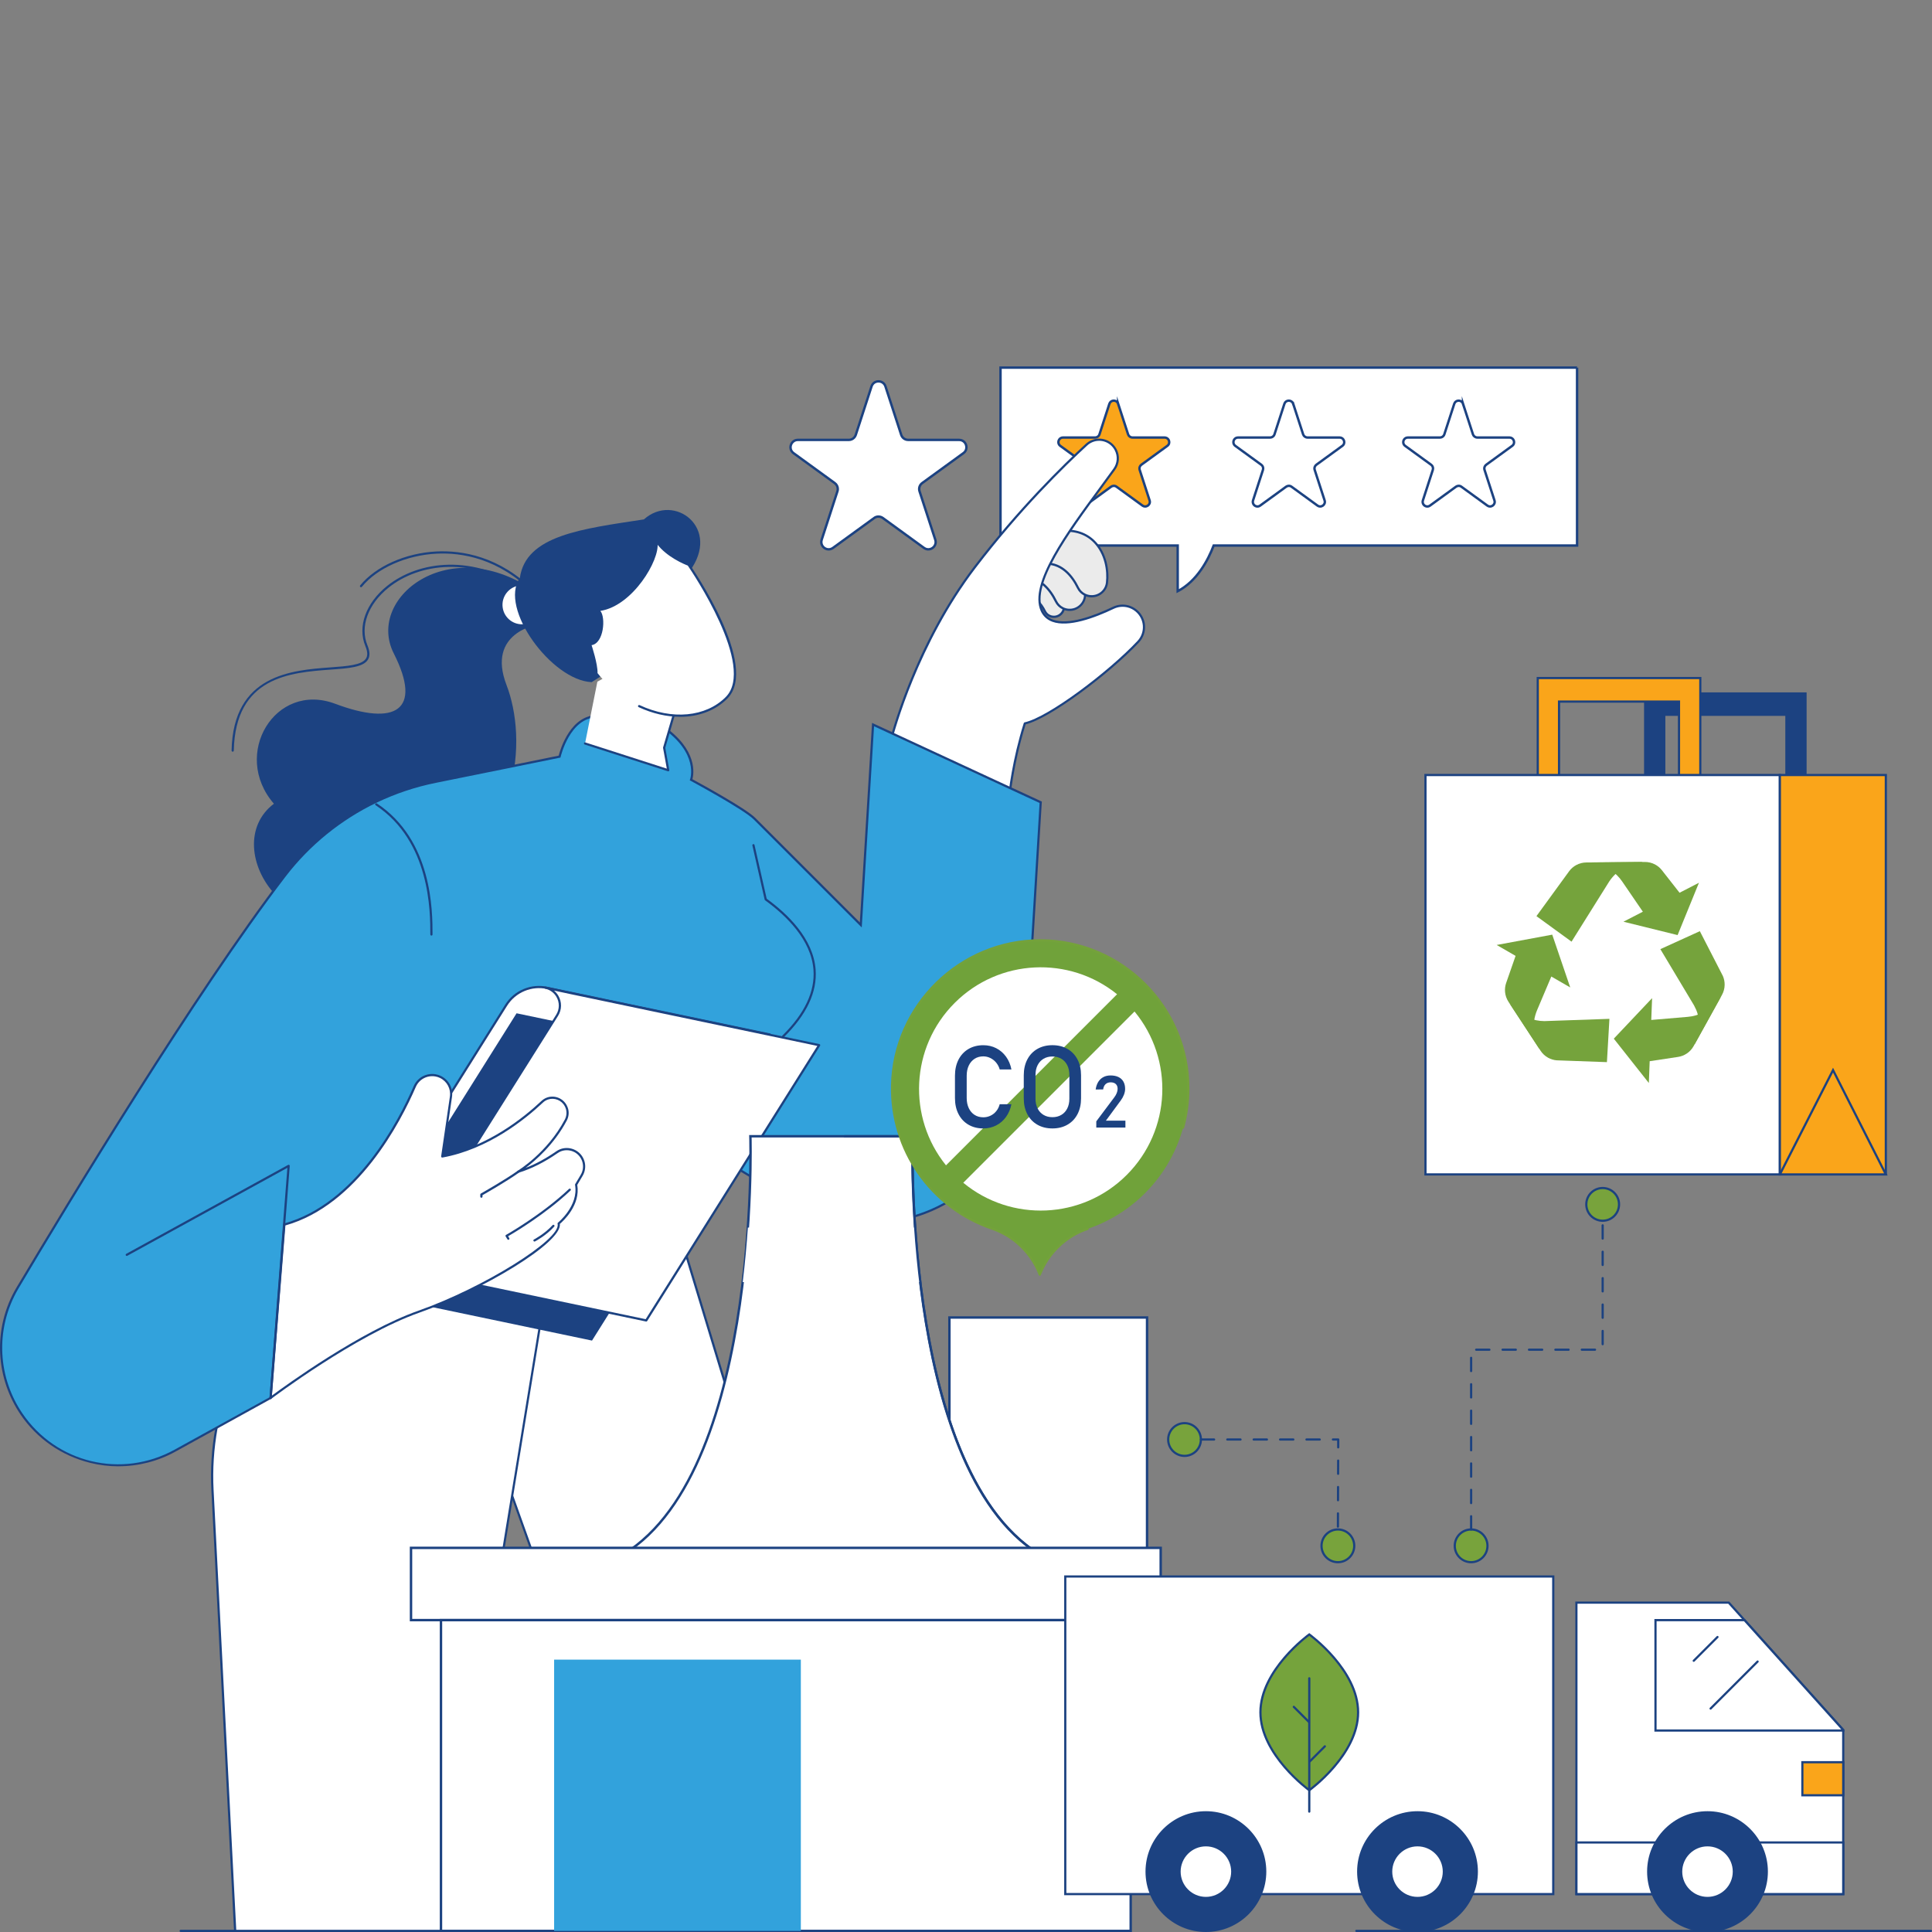 <?xml version="1.0" encoding="UTF-8"?>
<svg id="Layer_1" data-name="Layer 1" xmlns="http://www.w3.org/2000/svg" viewBox="0 0 800 800">
  <rect x="0" y="0" width="800" height="800" fill="#808080" stroke="none"/>
  <defs>
    <style>
      .cls-1 {
        fill: #1c4281;
      }

      .cls-2 {
        fill: #70a23a;
      }

      .cls-3 {
        fill: #ebebeb;
      }

      .cls-4, .cls-5 {
        stroke: #1c4281;
        stroke-miterlimit: 10;
      }

      .cls-4, .cls-6 {
        fill: #fff;
      }

      .cls-5, .cls-7 {
        fill: #faa51a;
      }

      .cls-8 {
        fill: #78a33c;
      }

      .cls-9 {
        fill: #75a33c;
      }

      .cls-10 {
        fill: #32a2dc;
      }

      .cls-11 {
        fill: #74a23b;
      }
    </style>
  </defs>
  <path class="cls-4" d="M653.04,152.23h-238.75v73.66h73.37v18.91c8.01-4.18,12.58-12.86,14.9-18.91h150.47v-73.66Z"/>
  <path class="cls-4" d="M535.49,167.21l4.1,12.63c.13.39.38.73.7.96s.71.37,1.13.37h13.28c.67,0,1.19.31,1.52.75.36.48.49,1.13.32,1.72-.11.37-.34.72-.72.99l-10.74,7.81c-.33.24-.57.57-.69.94-.13.38-.13.8,0,1.2l4.1,12.63c.07.22.1.44.1.64-.01.85-.6,1.54-1.36,1.78-.53.17-1.14.11-1.69-.28l-10.74-7.81c-.37-.27-.8-.39-1.23-.36-.36.02-.71.14-1.02.36l-10.74,7.81c-.52.38-1.1.45-1.62.31-.48-.13-.9-.45-1.16-.88-.26-.44-.36-.99-.17-1.57l4.1-12.63c.06-.2.09-.4.09-.6,0-.6-.29-1.18-.79-1.54l-10.74-7.81c-.42-.31-.66-.71-.75-1.14-.11-.51,0-1.05.29-1.49.33-.49.88-.83,1.58-.83h13.28c.55,0,1.06-.24,1.42-.63.18-.2.32-.43.4-.69l4.1-12.63c.13-.4.36-.71.64-.93.62-.48,1.5-.52,2.16-.13.37.22.68.57.84,1.06Z"/>
  <path class="cls-4" d="M605.81,167.21l4.1,12.63c.13.39.38.73.7.96s.71.37,1.13.37h13.28c.67,0,1.19.31,1.53.75.36.48.49,1.13.32,1.72-.11.37-.34.72-.72.99l-10.74,7.81c-.33.24-.57.57-.69.94-.13.38-.13.8,0,1.2l4.1,12.63c.07.22.1.44.1.64-.01.85-.6,1.54-1.36,1.78-.53.17-1.14.11-1.69-.28l-10.74-7.81c-.37-.27-.8-.39-1.23-.36-.36.02-.71.14-1.02.36l-10.74,7.81c-.52.38-1.1.45-1.62.31-.48-.13-.9-.45-1.16-.88-.26-.44-.36-.99-.17-1.57l4.1-12.63c.06-.2.09-.4.09-.6,0-.6-.29-1.18-.79-1.54l-10.74-7.81c-.42-.31-.66-.71-.75-1.14-.11-.51,0-1.05.29-1.49.33-.49.88-.83,1.58-.83h13.28c.55,0,1.06-.24,1.42-.63.18-.2.32-.43.4-.69l4.1-12.63c.13-.4.36-.71.64-.93.62-.48,1.5-.52,2.16-.13.37.22.68.57.84,1.06Z"/>
  <path class="cls-5" d="M463.01,167.21l4.1,12.63c.13.39.38.73.7.96.32.23.71.37,1.13.37h13.28c.67,0,1.19.31,1.53.75.36.48.49,1.13.32,1.72-.11.37-.34.72-.72.99l-10.74,7.81c-.33.24-.57.57-.69.94-.13.38-.13.8,0,1.2l4.1,12.63c.07.22.1.44.1.64-.01.85-.6,1.54-1.36,1.78-.53.17-1.14.11-1.69-.28l-10.74-7.81c-.37-.27-.8-.39-1.23-.36-.36.02-.71.14-1.02.36l-10.74,7.81c-.52.38-1.1.45-1.62.31-.48-.13-.9-.45-1.16-.88-.26-.44-.36-.99-.17-1.57l4.1-12.63c.06-.2.09-.4.09-.6,0-.6-.29-1.18-.79-1.54l-10.74-7.81c-.42-.31-.66-.71-.75-1.14-.11-.51,0-1.05.29-1.49.33-.49.88-.83,1.58-.83h13.28c.55,0,1.06-.24,1.42-.63.18-.2.32-.43.4-.69l4.1-12.63c.13-.4.36-.71.64-.93.62-.48,1.5-.52,2.16-.13.37.22.68.57.84,1.06Z"/>
  <path class="cls-4" d="M366.65,160l6.52,20.05c.2.63.6,1.15,1.1,1.52s1.13.58,1.79.58h21.08c1.06,0,1.9.49,2.42,1.19.57.77.78,1.8.5,2.73-.18.59-.54,1.15-1.14,1.57l-17.06,12.39c-.53.38-.9.91-1.1,1.5-.2.6-.21,1.27,0,1.9l6.52,20.05c.11.35.16.69.16,1.02-.02,1.35-.96,2.45-2.15,2.83-.84.27-1.82.18-2.68-.45l-17.06-12.39c-.58-.42-1.28-.61-1.96-.58-.57.03-1.13.22-1.61.58l-17.06,12.39c-.83.6-1.75.71-2.57.49-.76-.21-1.43-.71-1.84-1.39-.42-.69-.57-1.57-.27-2.49l6.52-20.05c.1-.31.15-.63.15-.95,0-.95-.45-1.87-1.25-2.45l-17.06-12.39c-.67-.49-1.05-1.13-1.2-1.81-.17-.81.01-1.67.47-2.36.52-.78,1.39-1.32,2.52-1.32h21.08c.88,0,1.69-.38,2.25-1,.28-.31.5-.68.64-1.1l6.52-20.05c.21-.63.57-1.12,1.01-1.47.98-.76,2.38-.83,3.44-.21.59.35,1.08.91,1.33,1.68Z"/>
  <path class="cls-1" d="M680.77,286.7v50.8h67.31v-50.8h-67.31ZM739.26,330.84h-49.67v-34.41h49.67v34.41Z"/>
  <path class="cls-7" d="M636.75,280.77v50.8h67.31v-50.8h-67.31ZM695.24,324.91h-49.67v-34.41h49.67v34.41Z"/>
  <path class="cls-1" d="M704.51,332.02h-68.22v-51.71h68.22v51.71ZM637.21,331.11h66.4v-49.89h-66.4v49.89ZM695.69,325.37h-50.58v-35.32h50.58v35.32ZM646.02,324.46h48.76v-33.49h-48.76v33.49Z"/>
  <polygon class="cls-6" points="198.97 582.81 236.22 686.94 325.4 655.9 279.4 504.07 188.81 525.24 198.97 582.81"/>
  <path class="cls-1" d="M235.95,687.52l-37.42-104.63-10.23-58,.42-.1,91.01-21.26.12.41,46.13,152.25-90.02,31.34ZM199.41,582.69l37.09,103.67,88.34-30.75-45.75-151-89.75,20.97,10.08,57.11Z"/>
  <path class="cls-6" d="M182.6,799.54h-85.23l-9.4-182.61c-.89-17.28,2.26-34.34,8.98-49.92,5.12-11.86,12.31-22.87,21.37-32.44l26.46-27.97,82.12,22.01-44.31,270.92Z"/>
  <path class="cls-1" d="M182.99,800h-86.05l-9.42-183.04c-.88-17.08,2.24-34.41,9.02-50.12,5.21-12.07,12.43-23.03,21.46-32.58l26.64-28.17,82.78,22.19-.07.41-44.37,271.3ZM97.81,799.09h84.41l44.18-270.13-81.46-21.84-26.27,27.77c-8.96,9.47-16.12,20.34-21.29,32.31-6.72,15.58-9.82,32.77-8.94,49.71l9.38,182.17Z"/>
  <rect class="cls-4" x="393.13" y="545.55" width="81.84" height="101.03"/>
  <path class="cls-1" d="M113.42,332.81c-17.73-20.45.54-50.71,25.35-41.4,24.81,9.31,36.33,2.94,24.3-20.8-12.03-23.73,25.12-51.96,61.23-23.61.01,0,.02.02.04.03l-1.49,11.56s-21.54,3.16-13.12,25.04c8.42,21.88,7.52,66.61-40.86,92.03-48.38,25.42-79.38-24.8-55.45-42.85Z"/>
  <path class="cls-1" d="M96.34,311.25h0c-.25,0-.45-.21-.45-.47.67-31.47,24.91-33.25,40.94-34.43,7-.51,13.05-.96,14.73-3.69.75-1.21.66-2.88-.26-5.1-3.35-8.08.19-17.88,9.02-24.95,12.83-10.28,35.67-13.71,57.8,1.82.21.14.26.43.11.63-.15.21-.43.26-.63.11-21.74-15.25-44.14-11.92-56.7-1.85-8.5,6.82-11.94,16.2-8.75,23.9,1.04,2.52,1.11,4.46.2,5.93-1.93,3.13-7.89,3.57-15.44,4.12-16.65,1.22-39.44,2.89-40.1,33.54,0,.25-.21.45-.46.45Z"/>
  <path class="cls-1" d="M221.01,245.61c-.12,0-.23-.04-.32-.13-14.23-14.34-29.57-16.74-39.94-16.22-12.5.62-24.63,6.01-30.91,13.73-.16.2-.45.22-.64.07-.19-.16-.23-.45-.07-.64,6.43-7.91,18.83-13.44,31.57-14.07,10.54-.52,26.16,1.91,40.63,16.48.18.18.18.47,0,.64-.09.09-.21.13-.32.13Z"/>
  <g>
    <path class="cls-3" d="M428.12,237.64c9.62-.93,13.18,7.64,12.44,14.09-.04.37-.14.74-.27,1.07-.44,1.09-1.34,1.96-2.48,2.37h0c-1.12.4-2.32.29-3.31-.21-.77-.39-1.42-1.02-1.82-1.85-1.51-3.08-4.48-7.05-9.61-6.56-4.5.44,5.06-8.91,5.06-8.91Z"/>
    <path class="cls-1" d="M436.4,255.87c-.73,0-1.45-.17-2.11-.5-.89-.45-1.59-1.16-2.03-2.05-1.54-3.13-4.38-6.77-9.15-6.31-.83.08-1.37-.13-1.6-.63-.86-1.85,4.6-7.41,6.29-9.06.07-.07.17-.12.28-.13,3.79-.37,7.03.7,9.37,3.08,3.23,3.29,3.97,8.11,3.57,11.52-.05.41-.15.81-.31,1.19-.5,1.22-1.5,2.18-2.75,2.62-.5.18-1.03.27-1.56.27ZM423.94,246.05c4.74,0,7.57,3.67,9.14,6.86.35.71.91,1.28,1.62,1.64.91.46,1.99.53,2.95.19,1.01-.36,1.81-1.13,2.21-2.11.12-.31.21-.63.24-.95.37-3.2-.31-7.71-3.32-10.77-2.14-2.18-4.98-3.12-8.47-2.83-3.23,3.17-6.38,7.08-5.99,7.92.04.08.27.15.69.11.32-.03.62-.05.92-.05Z"/>
  </g>
  <g>
    <path class="cls-3" d="M430.33,225.47c14.65-1.41,20.07,11.64,18.94,21.45-.07.57-.21,1.12-.42,1.64-.67,1.66-2.04,2.98-3.78,3.6h0c-1.71.61-3.53.45-5.04-.32-1.17-.6-2.16-1.56-2.78-2.81-2.3-4.69-6.82-10.74-14.63-9.98-6.85.66,7.7-13.57,7.7-13.57Z"/>
    <path class="cls-1" d="M442.93,252.98c-1.07,0-2.14-.25-3.11-.74-1.31-.66-2.34-1.71-2.98-3.02-2.38-4.83-6.75-10.45-14.17-9.73-1.15.11-1.89-.16-2.2-.82-1.28-2.75,7.72-11.75,9.53-13.53.07-.07.17-.12.27-.13,5.7-.55,10.56,1.05,14.07,4.62,4.86,4.95,5.96,12.2,5.37,17.34-.07.6-.22,1.19-.45,1.75-.73,1.8-2.21,3.2-4.05,3.86-.74.26-1.52.39-2.3.39ZM423.97,238.52c7.1,0,11.35,5.51,13.7,10.3.56,1.13,1.44,2.03,2.57,2.61,1.44.73,3.15.84,4.69.3,1.6-.57,2.88-1.79,3.51-3.34.2-.49.33-1,.39-1.52.57-4.93-.48-11.87-5.12-16.6-3.27-3.33-7.82-4.84-13.17-4.36-4.31,4.24-9.96,10.8-9.23,12.38.16.35.88.34,1.28.3.47-.05.93-.07,1.38-.07Z"/>
  </g>
  <g>
    <path class="cls-3" d="M439.44,219.85c14.65-1.41,20.07,11.64,18.94,21.45-.07.57-.21,1.12-.42,1.64-.67,1.66-2.04,2.98-3.78,3.6h0c-1.71.61-3.53.45-5.04-.32-1.17-.6-2.16-1.56-2.78-2.81-2.3-4.69-6.82-10.74-14.63-9.98-6.85.66,7.7-13.57,7.7-13.57Z"/>
    <path class="cls-1" d="M452.05,247.36c-1.07,0-2.14-.25-3.11-.74-1.31-.66-2.34-1.71-2.98-3.02-2.37-4.84-6.76-10.45-14.17-9.73-1.15.11-1.89-.16-2.2-.82-1.28-2.75,7.72-11.75,9.53-13.53.07-.07.17-.12.27-.13,5.7-.55,10.56,1.05,14.07,4.62,4.86,4.95,5.96,12.2,5.37,17.34-.07.6-.22,1.19-.45,1.75-.73,1.8-2.21,3.21-4.05,3.86-.74.26-1.52.39-2.3.39ZM433.08,232.9c7.1,0,11.35,5.51,13.7,10.3.56,1.13,1.45,2.03,2.57,2.6,1.45.73,3.15.84,4.69.3,1.6-.57,2.88-1.79,3.51-3.34.2-.49.33-1,.39-1.52.57-4.93-.48-11.87-5.12-16.6-3.27-3.33-7.82-4.84-13.17-4.36-4.31,4.24-9.96,10.81-9.23,12.38.16.35.88.34,1.28.3.47-.05.93-.07,1.38-.07Z"/>
  </g>
  <g>
    <path class="cls-6" d="M368.75,307.15s9.42-38.89,34.94-72.31c18.64-24.41,37.44-42.66,46.23-50.73,1.37-1.26,3.08-1.93,4.81-2.03,1.92-.1,3.87.51,5.43,1.84h0c.76.65,1.37,1.43,1.81,2.27,1.33,2.53,1.19,5.68-.58,8.13-14.97,20.71-35.61,45.97-30.06,58.44,4.14,9.32,20.01,3.53,29.69-1.1,1.97-.94,4.13-1.09,6.09-.56,2.37.63,4.46,2.24,5.65,4.61h0c.52,1.05.83,2.17.91,3.29.19,2.43-.63,4.89-2.37,6.74-12.16,12.93-37.03,31.67-46.96,33.82-5.47,17.32-6.68,32.51-6.68,32.51l-48.92-24.91Z"/>
    <path class="cls-1" d="M417.67,332.52c-.07,0-.14-.02-.21-.05l-48.92-24.91c-.19-.1-.29-.31-.24-.51.09-.39,9.73-39.37,35.02-72.48,18.43-24.13,36.91-42.18,46.28-50.79,1.4-1.28,3.21-2.05,5.1-2.15,2.11-.1,4.15.58,5.75,1.95.79.68,1.44,1.49,1.92,2.4,1.46,2.77,1.22,6.07-.61,8.61-1.83,2.53-3.74,5.13-5.68,7.76-13.64,18.52-29.1,39.52-24.33,50.23.86,1.92,2.3,3.27,4.3,4.01,6.35,2.34,16.98-1.61,24.78-5.34,1.99-.95,4.27-1.16,6.4-.59,2.58.69,4.74,2.46,5.94,4.84.54,1.08.87,2.25.96,3.46.2,2.6-.71,5.19-2.49,7.08-12.13,12.9-36.89,31.49-46.93,33.89-5.32,16.96-6.57,32.01-6.59,32.16-.01.15-.1.29-.23.36-.07.04-.15.06-.22.06ZM369.28,306.91l48,24.45c.31-3.14,1.86-16.81,6.64-31.94.05-.16.18-.27.34-.31,9.73-2.1,34.57-20.76,46.72-33.69,1.61-1.71,2.43-4.04,2.25-6.39-.09-1.09-.38-2.14-.87-3.12-1.08-2.15-3.03-3.75-5.36-4.37-1.93-.51-3.98-.32-5.78.54-7.95,3.8-18.83,7.82-25.48,5.37-2.24-.83-3.86-2.34-4.82-4.5-4.98-11.2,10.65-32.42,24.43-51.14,1.94-2.63,3.85-5.23,5.67-7.75,1.63-2.26,1.84-5.19.55-7.65-.43-.81-1-1.53-1.71-2.14-1.42-1.22-3.23-1.83-5.11-1.73-1.68.09-3.29.77-4.53,1.91-9.35,8.59-27.79,26.59-46.17,50.67-23.9,31.3-33.76,67.84-34.77,71.79Z"/>
  </g>
  <path class="cls-10" d="M151.56,526.93l-39.51,51.93-39.5,21.79c-22.55,12.44-50.04,4.96-63.72-15.25-2.33-3.44-4.26-7.26-5.7-11.41h0c-3.06-8.83-3.48-18.24-1.37-27.13,1.13-4.74,2.97-9.34,5.52-13.62,22.61-38.01,73.83-122.44,110.57-170.52,10.08-13.2,23.09-23.69,37.85-30.76,7.79-3.74,16.08-6.52,24.68-8.25,23.59-4.75,51.32-10.41,51.32-10.41,0,0,3.95-17.5,16.37-16.65,0,0,23.71,2.54,26.25,4.23,16.09,11.01,11.85,22.01,11.85,22.01,0,0,22.01,11.85,26.25,16.09,4.23,4.23,44.02,44.02,44.02,44.02l5.08-82.97,69.42,32.17-6.94,114.27c-.56,9.23-3.1,18.03-7.27,25.92-6.64,12.55-17.4,22.77-30.89,28.65h0c-4.35,1.9-8.86,3.28-13.42,4.16-15.34,2.95-31.41.19-45.06-8.06l-36.11-21.86-139.69,51.64Z"/>
  <path class="cls-1" d="M49.1,607.17c-3.96,0-7.93-.48-11.84-1.46-11.81-2.94-22.04-10.06-28.8-20.05-2.4-3.54-4.33-7.42-5.75-11.51-3.06-8.83-3.53-18.3-1.38-27.39,1.15-4.84,3.02-9.47,5.57-13.75,20.87-35.07,73.42-121.9,110.59-170.57,9.99-13.08,23.14-23.76,38.02-30.9,7.87-3.77,16.21-6.56,24.78-8.29,22.06-4.44,48.06-9.74,51.04-10.35.6-2.3,4.97-17.5,16.77-16.72,2.46.26,23.91,2.6,26.47,4.31,14.52,9.93,12.71,20.08,12.14,22.17,2.86,1.55,22.03,11.99,26.02,15.99l43.31,43.31,5.06-82.63,70.31,32.58-.02.31-6.95,114.27c-.56,9.19-3.02,17.97-7.32,26.1-6.78,12.82-17.82,23.06-31.11,28.86-4.33,1.89-8.88,3.3-13.52,4.19-15.64,3.01-31.75.13-45.38-8.12l-35.93-21.75-139.36,51.52-39.49,51.9-.08.05-39.5,21.79c-7.34,4.05-15.47,6.12-23.67,6.12ZM247.21,297.07c-11.23,0-15.02,16.16-15.06,16.33l-.06.29-.29.06c-.28.06-28,5.72-51.32,10.41-8.5,1.71-16.76,4.47-24.57,8.22-14.75,7.07-27.78,17.66-37.69,30.63-37.14,48.63-89.68,135.42-110.54,170.48-2.5,4.2-4.34,8.74-5.47,13.49-2.11,8.92-1.65,18.21,1.35,26.88,1.39,4.02,3.29,7.82,5.65,11.3,14.03,20.72,41.16,27.22,63.12,15.1l39.41-21.74,39.53-51.96.12-.05,139.9-51.72,36.3,21.97c13.43,8.13,29.32,10.97,44.73,8,4.57-.88,9.06-2.27,13.33-4.13,13.1-5.71,23.99-15.81,30.67-28.45,4.24-8.02,6.66-16.67,7.22-25.73l6.93-113.96-68.54-31.76-5.1,83.31-44.74-44.74c-4.14-4.14-25.92-15.89-26.14-16.01l-.35-.19.14-.37c.04-.11,3.88-10.82-11.68-21.47-2-1.33-19.47-3.45-26.04-4.16-.28-.02-.55-.03-.82-.03Z"/>
  <polygon class="cls-6" points="247.36 282.27 242.25 307.86 276.71 318.94 275.01 309.61 280.29 291.61 254.91 278.05 247.36 282.27"/>
  <path class="cls-1" d="M276.7,319.39s-.09,0-.14-.02l-34.45-11.08c-.24-.08-.37-.33-.29-.57.08-.24.33-.37.57-.29l33.73,10.85-1.56-8.58c-.01-.07,0-.14.01-.21l5.28-18c.07-.24.32-.38.57-.31.24.07.38.32.31.57l-5.25,17.9,1.67,9.22c.03.16-.03.32-.15.42-.08.07-.19.11-.3.11Z"/>
  <circle class="cls-6" cx="216.13" cy="250.45" r="8.06" transform="translate(-30.34 29.79) rotate(-7.37)"/>
  <path class="cls-1" d="M285.45,236.67c13.45-18.01-6.31-32.81-18.82-21.6-25.59,3.92-48.92,6.57-51.37,24.25-8.82,12.55,13.26,42.47,29.74,43.14,29.8-18.3,40.45-45.78,40.45-45.78Z"/>
  <path class="cls-6" d="M272.26,224.78c4.42,5.98,12.82,9.02,12.82,9.02,0,0,29.07,41.76,15.75,55.14-13.32,13.38-39.17,7.86-53.4-10.21.12-3.78-2.47-11.58-2.47-11.58,5.12-.78,5.91-11.57,3.63-14.19,13.45-2.1,24.7-21.16,23.67-28.19Z"/>
  <path class="cls-1" d="M281.58,296.81c-5.5,0-11.37-1.32-17.13-4-.23-.11-.33-.38-.22-.61.11-.23.38-.33.61-.22,13.42,6.26,27.42,4.94,35.67-3.35,12.56-12.61-14.04-51.99-15.72-54.44-1.16-.44-8.71-3.46-12.89-9.13-.15-.2-.11-.49.1-.64.2-.15.49-.11.64.1,4.28,5.81,12.53,8.84,12.61,8.87.09.03.17.09.22.17,1.2,1.72,29.14,42.23,15.7,55.72-4.96,4.98-11.91,7.54-19.57,7.54Z"/>
  <path class="cls-6" d="M143.93,520.74l102.84,21.54,71.6-113.99-91.89-19.25h0c-3.22-.67-6.47-.33-9.38.86-3.04,1.24-5.69,3.41-7.52,6.32l-65.65,104.51Z"/>
  <path class="cls-1" d="M246.99,542.79l-103.79-21.74,66-105.07c1.85-2.94,4.52-5.19,7.73-6.5,3.07-1.25,6.4-1.56,9.65-.88l92.53,19.38-.35.55-71.77,114.26ZM144.67,520.42l101.89,21.34,71.09-113.16-91.25-19.11c-3.07-.64-6.22-.35-9.11.83-3.04,1.24-5.56,3.37-7.31,6.14l-65.31,103.96Z"/>
  <polygon class="cls-1" points="142.3 533.57 245.14 555.11 316.74 441.12 213.9 419.58 142.3 533.57"/>
  <path class="cls-6" d="M164.74,525.22l102.84,21.54,71.6-113.99-102.86-21.59-9.61-2.04-.92-.2h0c2.21.46,3.93,1.8,4.96,3.53,1.4,2.34,1.54,5.39-.08,7.96l-65.94,104.78Z"/>
  <path class="cls-1" d="M267.58,547.21s-.06,0-.09,0l-102.84-21.54c-.15-.03-.27-.13-.33-.27-.06-.14-.05-.29.03-.42l65.94-104.78c1.44-2.29,1.47-5.16.08-7.49-1.02-1.71-2.66-2.88-4.61-3.3h-.05s0-.01,0-.01h0c-.25-.05-.4-.29-.35-.54.05-.25.3-.4.54-.35.02,0,.04,0,.06.01l10.46,2.23,102.86,21.59c.15.03.27.13.33.27.06.14.05.29-.03.42l-71.6,113.99c-.08.13-.23.21-.39.21ZM165.47,524.91l101.89,21.34,71.09-113.16-102.22-21.45-6.84-1.46c.69.57,1.28,1.27,1.76,2.06,1.57,2.62,1.54,5.86-.09,8.44l-65.59,104.23Z"/>
  <path class="cls-4" d="M377.89,470.49h-67.17s4.52,147.31-58.14,176.1h183.44c-62.65-28.79-58.14-176.1-58.14-176.1Z"/>
  <path class="cls-6" d="M381.07,530.88c-.96-7.97-1.65-15.6-2.13-22.58h-69.26c-.48,6.98-1.17,14.6-2.13,22.58h73.52Z"/>
  <path class="cls-1" d="M436.03,647.04c-.06,0-.13-.01-.19-.04-32.55-14.95-46.69-62.19-52.82-99.18-6.23-37.56-5.69-72.45-5.59-76.87h-27.75c-.25,0-.46-.2-.46-.46s.2-.46.46-.46h28.22c.12,0,.24.05.33.14.09.09.13.21.13.33-.01.37-1.05,37.26,5.57,77.18,6.1,36.77,20.12,83.71,52.3,98.49.23.1.33.38.22.6-.08.17-.24.27-.41.27Z"/>
  <g>
    <path class="cls-6" d="M117.75,507.08c30.13-8.3,47.98-43.31,53.98-57.16.99-2.29,2.98-3.91,5.29-4.5,1.03-.26,2.13-.32,3.24-.13h0c.74.13,1.44.35,2.09.66,3.03,1.45,4.89,4.74,4.38,8.23l-3.62,24.71c18.54-3.34,33.65-15.34,41.39-22.65.67-.63,1.43-1.08,2.24-1.36,2.78-.95,6.05.18,7.52,3,.02.05.05.09.07.14.21.41.38.84.49,1.28.39,1.5.19,3.12-.56,4.53-7.47,14.08-19.64,21.33-19.64,21.33,6.23-1.93,11.77-5.11,15.99-8.04.84-.58,1.74-.96,2.65-1.14,1.92-.39,3.9.04,5.48,1.12,1.4.95,2.48,2.41,2.92,4.25h0c.22.91.25,1.84.12,2.74-.14.9-.45,1.78-.92,2.59l-2.31,3.89c1.63,9-7.24,16.1-7.24,16.1,1.86,6.85-31.19,27.09-57.86,36.48-26.66,9.4-61.4,35.71-61.4,35.71l5.7-71.78Z"/>
    <path class="cls-1" d="M112.05,579.31c-.07,0-.15-.02-.22-.06-.16-.09-.25-.26-.23-.44l5.7-71.78c.02-.19.15-.35.33-.4,29.76-8.2,47.45-42.53,53.68-56.91,1.03-2.39,3.07-4.12,5.59-4.76,1.12-.28,2.28-.33,3.42-.14.77.13,1.52.37,2.21.7,3.3,1.58,5.16,5.08,4.63,8.71l-3.52,24.08c18.3-3.51,33.22-15.52,40.54-22.41.7-.66,1.51-1.15,2.4-1.46,3.09-1.06,6.56.33,8.07,3.22l.05.09c.25.49.43.95.56,1.43.42,1.62.21,3.35-.59,4.85-5.27,9.92-12.93,16.53-17.01,19.57,4.21-1.63,8.47-3.94,12.7-6.88.86-.6,1.81-1.01,2.82-1.21,2-.4,4.12.03,5.82,1.19,1.56,1.06,2.66,2.67,3.11,4.52.23.96.27,1.94.12,2.92-.15.98-.48,1.9-.98,2.75l-2.22,3.74c1.41,8.39-5.83,15-7.22,16.18,1.09,7.72-32.51,27.68-58.2,36.74-26.29,9.26-60.93,35.39-61.28,35.65-.08.06-.18.09-.27.09ZM118.18,507.43l-5.59,70.46c5.39-3.99,36.54-26.66,60.72-35.18,26.99-9.51,59.27-29.66,57.57-35.94-.05-.18.01-.36.15-.48.09-.07,8.64-7.04,7.08-15.66-.02-.11,0-.22.06-.31l2.31-3.89c.44-.75.73-1.56.86-2.42.13-.86.09-1.72-.11-2.57-.39-1.63-1.36-3.04-2.73-3.98-1.5-1.02-3.37-1.4-5.13-1.05-.89.18-1.72.54-2.48,1.07-5.38,3.73-10.8,6.46-16.12,8.11-.22.07-.46-.04-.55-.25-.09-.21-.02-.46.18-.58.12-.07,12.15-7.35,19.47-21.15.69-1.31.88-2.8.52-4.2-.11-.41-.26-.81-.45-1.19l-.08-.15c-1.3-2.5-4.3-3.69-6.97-2.78-.77.26-1.47.69-2.07,1.26-7.47,7.04-22.81,19.37-41.62,22.76-.14.02-.29-.02-.4-.12-.1-.1-.15-.25-.13-.39l3.62-24.71c.47-3.23-1.19-6.34-4.12-7.75-.62-.3-1.28-.51-1.97-.62-1.02-.17-2.05-.13-3.05.12-2.24.57-4.06,2.11-4.98,4.24-6.25,14.45-24.01,48.88-53.97,57.34Z"/>
  </g>
  <path class="cls-1" d="M199.32,495.95h0c-.25,0-.45-.21-.45-.46v-.88c.02-.16.1-.31.24-.39.1-.06,9.92-5.61,15.26-9.42.2-.15.49-.1.64.11.15.2.1.49-.11.64-4.92,3.52-13.6,8.49-15.11,9.35v.62c-.01.25-.22.45-.46.45Z"/>
  <path class="cls-1" d="M210.49,513.37c-.15,0-.3-.08-.39-.22l-.72-1.18c-.06-.11-.08-.23-.05-.35.03-.12.11-.22.22-.28.15-.08,14.83-8.39,26.07-19.04.18-.17.47-.16.64.02.17.18.16.47-.02.64-10.27,9.73-23.38,17.51-25.84,18.94l.47.78c.13.22.06.5-.15.63-.07.04-.16.07-.24.07Z"/>
  <path class="cls-1" d="M221.31,514.1c-.16,0-.32-.09-.4-.25-.12-.22-.03-.5.2-.61.04-.02,4.39-2.29,7.71-5.94.17-.19.46-.2.64-.03.19.17.2.46.03.64-3.43,3.78-7.78,6.04-7.97,6.14-.07.03-.14.05-.21.05Z"/>
  <path class="cls-1" d="M178.65,387.41c-.25,0-.46-.2-.46-.46,0-9.53,0-38.51-22.65-53.52-.21-.14-.27-.42-.13-.63.14-.21.42-.27.63-.13,23.06,15.28,23.06,44.64,23.06,54.28,0,.25-.2.46-.46.46Z"/>
  <path class="cls-1" d="M112.05,579.31s-.02,0-.04,0c-.25-.02-.44-.24-.42-.49l7.41-95.25-66.29,36.42c-.22.12-.5.04-.62-.18-.12-.22-.04-.5.18-.62l67.03-36.83c.15-.08.32-.07.47.02.14.09.22.25.21.42l-7.48,96.1c-.02.24-.22.42-.45.42Z"/>
  <path class="cls-1" d="M324.27,429.6c-.12,0-.24-.05-.32-.14-.18-.18-.17-.47,0-.64,9.24-9.08,13.57-18.26,12.89-27.28-.95-12.49-11.42-22.53-20.03-28.75-.09-.07-.15-.16-.18-.27l-5.08-22.44c-.06-.25.1-.49.34-.54.25-.06.49.1.54.34l5.04,22.27c8.74,6.34,19.29,16.55,20.26,29.32.71,9.3-3.72,18.72-13.16,28-.09.09-.2.13-.32.13Z"/>
  <path class="cls-2" d="M492.07,450.73c0-33.7-27.17-61.05-60.79-61.34-33.43-.3-61.19,26.6-61.89,60.02-.58,27.48,16.92,50.96,41.42,59.36,3.84,1.32,7.34,3.33,10.37,5.89,4.13,3.49,7.37,8.01,9.37,13.17h0l.17-.41c2.22-5.45,5.84-10.15,10.42-13.65,2.76-2.11,5.87-3.78,9.23-4.92,24.24-8.19,41.7-31.12,41.7-58.13Z"/>
  <path class="cls-11" d="M430.55,528.29h0c-.19,0-.35-.12-.42-.29-1.94-5.03-5.14-9.52-9.24-12.99-3.04-2.57-6.48-4.52-10.23-5.81-25.53-8.76-42.3-32.79-41.73-59.81.7-33.46,28.38-60.47,61.8-60.47.19,0,.37,0,.55,0,33.77.3,61.24,28.02,61.24,61.8,0,5.55-.74,11.05-2.19,16.36-.06.24-.31.39-.56.32-.24-.07-.39-.32-.32-.56,1.43-5.22,2.15-10.65,2.15-16.12,0-33.28-27.07-60.59-60.34-60.89-.18,0-.36,0-.54,0-32.93,0-60.19,26.61-60.89,59.58-.56,26.62,15.96,50.3,41.11,58.92,3.86,1.32,7.4,3.33,10.52,5.98,3.93,3.33,7.06,7.57,9.08,12.32,2.25-5.22,5.8-9.78,10.3-13.22,2.84-2.17,5.99-3.85,9.37-4.99.24-.08.5.05.58.29.08.24-.05.5-.29.58-3.28,1.11-6.34,2.74-9.1,4.85-4.55,3.48-8.1,8.13-10.27,13.46l-.17.41c-.07.17-.24.28-.42.28Z"/>
  <g>
    <path class="cls-6" d="M462.56,411.7c-19.78-16-48.85-14.8-67.25,3.59-18.39,18.39-19.58,47.46-3.59,67.25l70.83-70.83Z"/>
    <path class="cls-6" d="M398.87,489.75c19.79,16.37,49.16,15.3,67.68-3.23s19.6-47.89,3.23-67.68l-70.91,70.91Z"/>
  </g>
  <g>
    <path class="cls-1" d="M401.01,465.71c-1.77-1.04-3.15-2.51-4.12-4.41-.98-1.9-1.46-4.11-1.46-6.62v-9.27c0-2.51.49-4.71,1.46-6.62.98-1.9,2.35-3.38,4.12-4.42,1.77-1.04,3.83-1.57,6.16-1.57,1.94,0,3.72.41,5.34,1.24,1.63.83,2.98,2,4.08,3.52,1.09,1.52,1.83,3.27,2.22,5.27h-4.85c-.29-1.05-.79-1.99-1.47-2.82-.69-.83-1.5-1.47-2.43-1.92-.93-.45-1.89-.67-2.88-.67-1.38,0-2.59.33-3.62,1-1.04.67-1.84,1.6-2.41,2.8-.57,1.2-.86,2.6-.86,4.19v9.27c0,1.58.29,2.97.86,4.18.57,1.21,1.38,2.14,2.41,2.8,1.04.66,2.24.99,3.62.99,1.01,0,1.97-.21,2.89-.63.92-.42,1.73-1.04,2.41-1.86.69-.82,1.18-1.8,1.47-2.93h4.85c-.39,2-1.13,3.75-2.23,5.27-1.1,1.52-2.46,2.69-4.09,3.52-1.63.83-3.4,1.24-5.32,1.24-2.34,0-4.39-.52-6.16-1.56Z"/>
    <path class="cls-1" d="M429.56,465.72c-1.8-1.03-3.19-2.48-4.17-4.37-.98-1.88-1.47-4.06-1.47-6.54v-9.57c0-2.48.49-4.66,1.47-6.54.98-1.88,2.37-3.34,4.17-4.37,1.8-1.03,3.87-1.54,6.22-1.54s4.43.51,6.22,1.54c1.8,1.03,3.18,2.48,4.17,4.37.98,1.88,1.47,4.06,1.47,6.54v9.57c0,2.48-.49,4.66-1.47,6.54-.98,1.88-2.37,3.34-4.17,4.37-1.8,1.03-3.87,1.54-6.22,1.54s-4.43-.51-6.22-1.54ZM439.47,461.66c1.06-.63,1.88-1.52,2.46-2.67.58-1.15.87-2.49.87-4.01v-9.89c0-1.52-.29-2.85-.87-4.01-.58-1.15-1.4-2.04-2.46-2.67-1.06-.63-2.29-.94-3.68-.94s-2.62.31-3.68.94c-1.06.63-1.88,1.52-2.46,2.67-.58,1.15-.87,2.49-.87,4.01v9.89c0,1.52.29,2.85.87,4.01.58,1.15,1.4,2.04,2.46,2.67,1.06.63,2.29.94,3.68.94s2.62-.31,3.68-.94Z"/>
    <path class="cls-1" d="M453.96,464.31l7.45-9.94c.43-.57.77-1.16,1.01-1.77.24-.61.36-1.18.36-1.71v-.03c0-.85-.25-1.51-.75-1.98s-1.21-.71-2.13-.71c-.87,0-1.58.26-2.12.77-.54.51-.87,1.24-.99,2.18h0s-3.1.01-3.1.01h0c.18-1.24.54-2.29,1.08-3.15.54-.87,1.25-1.53,2.11-1.98.86-.46,1.86-.68,2.98-.68,1.27,0,2.36.22,3.26.65.9.44,1.59,1.07,2.06,1.9.47.83.71,1.84.71,3.01h0c0,.77-.16,1.56-.47,2.38-.31.82-.75,1.62-1.31,2.38l-6.19,8.41h8.09v2.85h-12.06v-2.6Z"/>
  </g>
  <rect class="cls-4" x="170.19" y="640.94" width="310.43" height="29.91"/>
  <rect class="cls-4" x="182.6" y="670.86" width="285.6" height="128.69"/>
  <rect class="cls-10" x="229.45" y="687.22" width="102.16" height="112.32"/>
  <rect class="cls-6" x="441.11" y="652.79" width="202.06" height="131.51"/>
  <path class="cls-1" d="M643.63,784.76h-202.97v-132.42h202.97v132.42ZM441.56,783.85h201.15v-130.6h-201.15v130.6Z"/>
  <circle class="cls-1" cx="499.34" cy="774.99" r="24.55" transform="translate(-345.63 1143.74) rotate(-80.78)"/>
  <path class="cls-1" d="M499.34,800c-13.79,0-25.01-11.22-25.01-25.01s11.22-25.01,25.01-25.01,25.01,11.22,25.01,25.01-11.22,25.01-25.01,25.01ZM499.34,750.9c-13.29,0-24.1,10.81-24.1,24.1s10.81,24.1,24.1,24.1,24.1-10.81,24.1-24.1-10.81-24.1-24.1-24.1Z"/>
  <circle class="cls-1" cx="586.96" cy="774.99" r="24.55" transform="translate(-376.08 642.04) rotate(-45)"/>
  <path class="cls-1" d="M586.96,800c-13.79,0-25.01-11.22-25.01-25.01s11.22-25.01,25.01-25.01,25.01,11.22,25.01,25.01-11.22,25.01-25.01,25.01ZM586.96,750.9c-13.29,0-24.1,10.81-24.1,24.1s10.81,24.1,24.1,24.1,24.1-10.81,24.1-24.1-10.81-24.1-24.1-24.1Z"/>
  <polygon class="cls-6" points="763.25 784.31 652.77 784.31 652.77 663.61 715.84 663.61 763.25 716.36 763.25 784.31"/>
  <path class="cls-1" d="M763.71,784.76h-111.4v-121.6h63.73l.14.15,47.53,52.88v68.57ZM653.22,783.85h109.57v-67.31l-47.16-52.47h-62.42v119.78Z"/>
  <rect class="cls-6" x="652.77" y="762.93" width="110.49" height="21.38"/>
  <path class="cls-1" d="M763.71,784.76h-111.4v-22.29h111.4v22.29ZM653.22,783.85h109.57v-20.47h-109.57v20.47Z"/>
  <circle class="cls-1" cx="707.04" cy="774.99" r="24.55" transform="translate(-340.91 726.95) rotate(-45)"/>
  <path class="cls-1" d="M707.04,800c-13.79,0-25.01-11.22-25.01-25.01s11.22-25.01,25.01-25.01,25.01,11.22,25.01,25.01-11.22,25.01-25.01,25.01ZM707.04,750.9c-13.29,0-24.1,10.81-24.1,24.1s10.81,24.1,24.1,24.1,24.1-10.81,24.1-24.1-10.81-24.1-24.1-24.1Z"/>
  <circle class="cls-6" cx="707.04" cy="774.99" r="10.91"/>
  <path class="cls-1" d="M707.04,786.36c-6.27,0-11.37-5.1-11.37-11.37s5.1-11.37,11.37-11.37,11.37,5.1,11.37,11.37-5.1,11.37-11.37,11.37ZM707.04,764.54c-5.77,0-10.46,4.69-10.46,10.46s4.69,10.46,10.46,10.46,10.46-4.69,10.46-10.46-4.69-10.46-10.46-10.46Z"/>
  <circle class="cls-6" cx="586.96" cy="774.99" r="10.91"/>
  <path class="cls-1" d="M586.96,786.36c-6.27,0-11.37-5.1-11.37-11.37s5.1-11.37,11.37-11.37,11.37,5.1,11.37,11.37-5.1,11.37-11.37,11.37ZM586.96,764.54c-5.77,0-10.46,4.69-10.46,10.46s4.69,10.46,10.46,10.46,10.46-4.69,10.46-10.46-4.69-10.46-10.46-10.46Z"/>
  <circle class="cls-6" cx="499.34" cy="774.99" r="10.91"/>
  <path class="cls-1" d="M499.34,786.36c-6.27,0-11.37-5.1-11.37-11.37s5.1-11.37,11.37-11.37,11.37,5.1,11.37,11.37-5.1,11.37-11.37,11.37ZM499.34,764.54c-5.77,0-10.46,4.69-10.46,10.46s4.69,10.46,10.46,10.46,10.46-4.69,10.46-10.46-4.69-10.46-10.46-10.46Z"/>
  <g>
    <path class="cls-9" d="M562.35,709.04c0,17.81-20.22,32.25-20.22,32.25,0,0-20.22-14.44-20.22-32.25s20.22-32.25,20.22-32.25c0,0,20.22,14.44,20.22,32.25Z"/>
    <path class="cls-1" d="M542.14,741.85l-.27-.19c-.2-.15-20.41-14.78-20.41-32.62s20.2-32.48,20.41-32.62l.27-.19.27.19c.2.15,20.41,14.78,20.41,32.62s-20.2,32.48-20.41,32.62l-.27.19ZM542.14,677.35c-2.37,1.78-19.76,15.42-19.76,31.69s17.39,29.91,19.76,31.69c2.37-1.78,19.76-15.42,19.76-31.69s-17.39-29.9-19.76-31.69Z"/>
  </g>
  <path class="cls-1" d="M542.14,750.6c-.25,0-.46-.2-.46-.46v-55.19c0-.25.2-.46.46-.46s.46.2.46.46v55.19c0,.25-.2.46-.46.46Z"/>
  <path class="cls-1" d="M542,713.48c-.12,0-.23-.04-.32-.13l-6.26-6.26c-.18-.18-.18-.47,0-.64.18-.18.47-.18.64,0l6.26,6.26c.18.18.18.47,0,.64-.09.09-.21.13-.32.13Z"/>
  <path class="cls-1" d="M542.38,729.79c-.12,0-.23-.04-.32-.13-.18-.18-.18-.47,0-.64l6.22-6.22c.18-.18.47-.18.64,0,.18.18.18.47,0,.64l-6.22,6.22c-.09.09-.21.13-.32.13Z"/>
  <polygon class="cls-6" points="685.5 716.57 763.25 716.57 763.25 716.36 722.35 670.86 685.5 670.86 685.5 716.57"/>
  <path class="cls-1" d="M763.71,717.03h-78.66v-46.63h37.51l41.15,45.79v.84ZM685.96,716.12h76.46l-40.27-44.81h-36.19v44.81Z"/>
  <rect class="cls-7" x="746.32" y="729.7" width="16.93" height="13.69"/>
  <path class="cls-1" d="M763.71,743.84h-17.84v-14.6h17.84v14.6ZM746.77,742.93h16.02v-12.78h-16.02v12.78Z"/>
  <path class="cls-1" d="M701.34,688.14c-.12,0-.23-.04-.32-.13-.18-.18-.18-.47,0-.64l9.84-9.84c.18-.18.47-.18.64,0s.18.47,0,.64l-9.84,9.84c-.09.09-.21.13-.32.13Z"/>
  <path class="cls-1" d="M708.32,707.93c-.12,0-.23-.04-.32-.13-.18-.18-.18-.47,0-.64l19.47-19.47c.18-.18.47-.18.64,0,.18.18.18.47,0,.64l-19.47,19.47c-.09.09-.21.13-.32.13Z"/>
  <path class="cls-8" d="M497.27,596.07c0,3.74-3.03,6.77-6.77,6.77s-6.77-3.03-6.77-6.77,3.03-6.77,6.77-6.77,6.77,3.03,6.77,6.77Z"/>
  <path class="cls-1" d="M490.49,603.3c-3.99,0-7.23-3.24-7.23-7.23s3.24-7.23,7.23-7.23,7.23,3.24,7.23,7.23-3.24,7.23-7.23,7.23ZM490.49,589.75c-3.48,0-6.32,2.83-6.32,6.32s2.83,6.32,6.32,6.32,6.32-2.83,6.32-6.32-2.83-6.32-6.32-6.32Z"/>
  <path class="cls-8" d="M560.76,640.1c0,3.74-3.03,6.77-6.77,6.77s-6.77-3.03-6.77-6.77,3.03-6.77,6.77-6.77,6.77,3.03,6.77,6.77Z"/>
  <path class="cls-1" d="M553.99,647.32c-3.99,0-7.23-3.24-7.23-7.23s3.24-7.23,7.23-7.23,7.23,3.24,7.23,7.23-3.24,7.23-7.23,7.23ZM553.99,633.78c-3.48,0-6.32,2.83-6.32,6.32s2.83,6.32,6.32,6.32,6.32-2.83,6.32-6.32-2.83-6.32-6.32-6.32Z"/>
  <path class="cls-8" d="M615.94,640.1c0,3.74-3.03,6.77-6.77,6.77s-6.77-3.03-6.77-6.77,3.03-6.77,6.77-6.77,6.77,3.03,6.77,6.77Z"/>
  <path class="cls-1" d="M609.16,647.32c-3.99,0-7.23-3.24-7.23-7.23s3.24-7.23,7.23-7.23,7.23,3.24,7.23,7.23-3.24,7.23-7.23,7.23ZM609.16,633.78c-3.48,0-6.32,2.83-6.32,6.32s2.83,6.32,6.32,6.32,6.32-2.83,6.32-6.32-2.83-6.32-6.32-6.32Z"/>
  <path class="cls-8" d="M670.4,498.71c0,3.74-3.03,6.77-6.77,6.77s-6.77-3.03-6.77-6.77,3.03-6.77,6.77-6.77,6.77,3.03,6.77,6.77Z"/>
  <path class="cls-1" d="M663.63,505.94c-3.99,0-7.23-3.24-7.23-7.23s3.24-7.23,7.23-7.23,7.23,3.24,7.23,7.23-3.24,7.23-7.23,7.23ZM663.63,492.39c-3.48,0-6.32,2.83-6.32,6.32s2.83,6.32,6.32,6.32,6.32-2.83,6.32-6.32-2.83-6.32-6.32-6.32Z"/>
  <path class="cls-1" d="M554,632.59h0c-.25,0-.45-.21-.45-.46l.02-5.47c0-.25.2-.45.46-.45h0c.25,0,.45.21.45.46l-.02,5.47c0,.25-.2.45-.46.45ZM554.04,621.66h0c-.25,0-.45-.21-.45-.46l.02-5.47c0-.25.2-.45.46-.45h0c.25,0,.45.21.45.46l-.02,5.47c0,.25-.2.45-.46.45ZM554.08,610.72h0c-.25,0-.45-.21-.45-.46l.02-5.47c0-.25.18-.43.46-.45.25,0,.45.21.45.46l-.02,5.47c0,.25-.2.45-.46.45ZM554.12,599.79h0c-.25,0-.45-.21-.45-.46v-2.81s-1.73,0-1.73,0c-.25,0-.46-.2-.46-.46s.2-.46.46-.46h2.2c.12,0,.24.05.32.13.09.09.13.2.13.32v3.26c-.01.25-.22.45-.47.45ZM546.46,596.53h-5.47c-.25,0-.46-.2-.46-.46s.2-.46.46-.46h5.47c.25,0,.46.2.46.46s-.2.46-.46.46ZM535.53,596.53h-5.47c-.25,0-.46-.2-.46-.46s.2-.46.46-.46h5.47c.25,0,.46.2.46.46s-.2.46-.46.46ZM524.6,596.53h-5.47c-.25,0-.46-.2-.46-.46s.2-.46.46-.46h5.47c.25,0,.46.2.46.46s-.2.46-.46.46ZM513.67,596.53h-5.47c-.25,0-.46-.2-.46-.46s.2-.46.46-.46h5.47c.25,0,.46.2.46.46s-.2.46-.46.46ZM502.73,596.53h-5.47c-.25,0-.46-.2-.46-.46s.2-.46.46-.46h5.47c.25,0,.46.2.46.46s-.2.46-.46.46Z"/>
  <path class="cls-1" d="M609.16,633.78c-.25,0-.46-.2-.46-.46v-5.47c0-.25.2-.46.46-.46s.46.2.46.46v5.47c0,.25-.2.46-.46.46ZM609.16,622.85c-.25,0-.46-.2-.46-.46v-5.47c0-.25.2-.46.46-.46s.46.2.46.46v5.47c0,.25-.2.46-.46.46ZM609.16,611.91c-.25,0-.46-.2-.46-.46v-5.47c0-.25.2-.46.46-.46s.46.2.46.46v5.47c0,.25-.2.46-.46.46ZM609.16,600.98c-.25,0-.46-.2-.46-.46v-5.47c0-.25.2-.46.46-.46s.46.2.46.46v5.47c0,.25-.2.46-.46.46ZM609.16,590.05c-.25,0-.46-.2-.46-.46v-5.47c0-.25.2-.46.46-.46s.46.2.46.46v5.47c0,.25-.2.46-.46.46ZM609.16,579.11c-.25,0-.46-.2-.46-.46v-5.47c0-.25.2-.46.46-.46s.46.2.46.46v5.47c0,.25-.2.46-.46.46ZM609.16,568.18c-.25,0-.46-.2-.46-.46v-5.47c0-.25.2-.46.46-.46s.46.2.46.46v5.47c0,.25-.2.46-.46.46ZM660.46,559.34h-5.47c-.25,0-.46-.2-.46-.46s.2-.46.46-.46h5.47c.25,0,.46.2.46.46s-.2.46-.46.46ZM649.52,559.34h-5.47c-.25,0-.46-.2-.46-.46s.2-.46.46-.46h5.47c.25,0,.46.2.46.46s-.2.46-.46.46ZM638.59,559.34h-5.47c-.25,0-.46-.2-.46-.46s.2-.46.46-.46h5.47c.25,0,.46.2.46.46s-.2.46-.46.46ZM627.66,559.34h-5.47c-.25,0-.46-.2-.46-.46s.2-.46.46-.46h5.47c.25,0,.46.2.46.46s-.2.46-.46.46ZM616.73,559.34h-5.47c-.25,0-.46-.2-.46-.46s.2-.46.46-.46h5.47c.25,0,.46.2.46.46s-.2.46-.46.46ZM663.63,557.05c-.25,0-.46-.2-.46-.46v-5.47c0-.25.2-.46.46-.46s.46.2.46.46v5.47c0,.25-.2.46-.46.46ZM663.63,546.12c-.25,0-.46-.2-.46-.46v-5.47c0-.25.2-.46.46-.46s.46.2.46.46v5.47c0,.25-.2.46-.46.46ZM663.63,535.19c-.25,0-.46-.2-.46-.46v-5.47c0-.25.2-.46.46-.46s.46.2.46.46v5.47c0,.25-.2.46-.46.46ZM663.63,524.25c-.25,0-.46-.2-.46-.46v-5.47c0-.25.2-.46.46-.46s.46.2.46.46v5.47c0,.25-.2.46-.46.46ZM663.63,513.32c-.25,0-.46-.2-.46-.46v-5.47c0-.25.2-.46.46-.46s.46.2.46.46v5.47c0,.25-.2.46-.46.46Z"/>
  <rect class="cls-6" x="590.26" y="320.92" width="146.75" height="165.38"/>
  <path class="cls-1" d="M737.46,486.75h-147.66v-166.29h147.66v166.29ZM590.71,485.84h145.84v-164.46h-145.84v164.46Z"/>
  <rect class="cls-7" x="737" y="320.92" width="43.88" height="165.38"/>
  <path class="cls-1" d="M781.34,486.75h-44.79v-166.29h44.79v166.29ZM737.46,485.84h42.97v-164.46h-42.97v164.46Z"/>
  <polygon class="cls-7" points="737 486.29 780.89 486.29 759.02 443.11 737 486.29"/>
  <path class="cls-1" d="M781.63,486.75h-45.37l22.76-44.64,22.61,44.64ZM737.75,485.84h42.4l-21.13-41.72-21.27,41.72Z"/>
  <g>
    <g>
      <path class="cls-6" d="M649.82,360.68c.78-1.03,1.75-1.86,2.86-2.46,1.26-.69,2.69-1.07,4.17-1.08l23.37-.21-2.42.46c-2.48.47-4.8,1.46-6.82,2.88-1.83,1.28-3.42,2.9-4.66,4.8l-15.57,24.86-14.53-10.57,13.6-18.68Z"/>
      <path class="cls-6" d="M657.69,357.13l23.37-.21c1.48-.01,2.91.34,4.19,1,1.11.58,2.11,1.39,2.9,2.41l7.32,9.34,8.03-4.14-8.84,21.67-22.42-5.54,8.03-4.14-8.54-12.49c-1.28-1.88-2.9-3.47-4.75-4.71-2.05-1.38-4.39-2.33-6.87-2.75l-2.43-.42Z"/>
    </g>
    <g>
      <path class="cls-6" d="M713.41,404.11c.51,1.18.76,2.44.74,3.7-.02,1.44-.4,2.87-1.11,4.16l-11.32,20.45.79-2.33c.81-2.39,1.09-4.89.85-7.35-.21-2.22-.84-4.4-1.88-6.42l-13.95-23.3,16.35-7.44,9.53,18.54Z"/>
      <path class="cls-6" d="M712.62,412.71l-11.32,20.45c-.72,1.29-1.73,2.37-2.94,3.15-1.05.68-2.25,1.15-3.53,1.34l-11.73,1.77-.35,9.03-14.51-18.36,15.86-16.78-.35,9.03,15.08-1.28c2.27-.19,4.45-.82,6.44-1.81,2.21-1.11,4.18-2.68,5.78-4.63l1.56-1.91Z"/>
    </g>
    <g>
      <path class="cls-6" d="M644.68,439.07c-1.29-.1-2.52-.47-3.62-1.07-1.26-.69-2.35-1.69-3.16-2.93l-12.81-19.55,1.7,1.79c1.74,1.83,3.82,3.24,6.11,4.18,2.06.85,4.28,1.31,6.56,1.33l26.97-.94-1.04,17.93-20.71-.75Z"/>
      <path class="cls-6" d="M637.44,434.37l-12.81-19.55c-.81-1.24-1.29-2.63-1.42-4.07-.11-1.25.03-2.53.46-3.74l3.9-11.2-7.83-4.52,23.01-4.27,7.45,21.86-7.83-4.52-5.9,13.93c-.89,2.09-1.35,4.31-1.4,6.54-.05,2.47.42,4.95,1.4,7.27l.96,2.27Z"/>
    </g>
  </g>
  <g>
    <g>
      <path class="cls-9" d="M668.89,361.97c-.97.92-1.84,1.96-2.58,3.09l-15.57,24.86-14.53-10.57,13.6-18.68c.78-1.03,1.75-1.86,2.86-2.46,1.26-.69,2.69-1.07,4.17-1.08l23.37-.21-11.32,5.04Z"/>
      <path class="cls-9" d="M657.69,357.13l23.37-.21c1.48-.01,2.91.34,4.19,1,1.11.58,2.11,1.39,2.9,2.41l7.32,9.34,8.03-4.14-8.84,21.67-22.42-5.54,8.03-4.14-8.54-12.49c-1.28-1.88-2.9-3.47-4.75-4.71-2.05-1.38-4.39-2.33-6.87-2.75l-2.43-.42Z"/>
    </g>
    <g>
      <path class="cls-9" d="M703.03,420.16c-.33-1.42-.88-2.52-1.56-3.84l-13.95-23.3,16.35-7.44,9.53,18.54c.51,1.18.76,2.44.74,3.7-.02,1.44-.4,2.87-1.11,4.16l-11.32,20.45,1.32-12.27Z"/>
      <path class="cls-9" d="M712.62,412.71l-11.32,20.45c-.72,1.29-1.73,2.37-2.94,3.15-1.05.68-2.25,1.15-3.53,1.34l-11.73,1.77-.35,9.03-14.51-18.36,15.86-16.78-.35,9.03,15.08-1.28c2.27-.19,4.45-.82,6.44-1.81,2.21-1.11,4.18-2.68,5.78-4.63l1.56-1.91Z"/>
    </g>
    <g>
      <path class="cls-9" d="M644.68,439.07c-1.29-.1-2.52-.47-3.62-1.07-1.26-.69-2.35-1.69-3.16-2.93l-12.81-19.55,1.7,1.79c1.74,1.83,3.82,3.24,6.11,4.18,2.06.85,4.28,1.31,6.56,1.33l26.97-.94-1.04,17.93-20.71-.75Z"/>
      <path class="cls-9" d="M637.44,434.37l-12.81-19.55c-.81-1.24-1.29-2.63-1.42-4.07-.11-1.25.03-2.53.46-3.74l3.9-11.2-7.83-4.52,23.01-4.27,7.45,21.86-7.83-4.52-5.9,13.93c-.55,1.31-.94,2.66-1.17,4.04l2.13,12.04Z"/>
    </g>
  </g>
  <path class="cls-1" d="M799.54,800h-237.9c-.25,0-.46-.2-.46-.46s.2-.46.46-.46h237.9c.25,0,.46.2.46.46s-.2.46-.46.46Z"/>
  <path class="cls-1" d="M97.37,800h-22.55c-.25,0-.46-.2-.46-.46s.2-.46.46-.46h22.55c.25,0,.46.2.46.46s-.2.46-.46.46Z"/>
</svg>